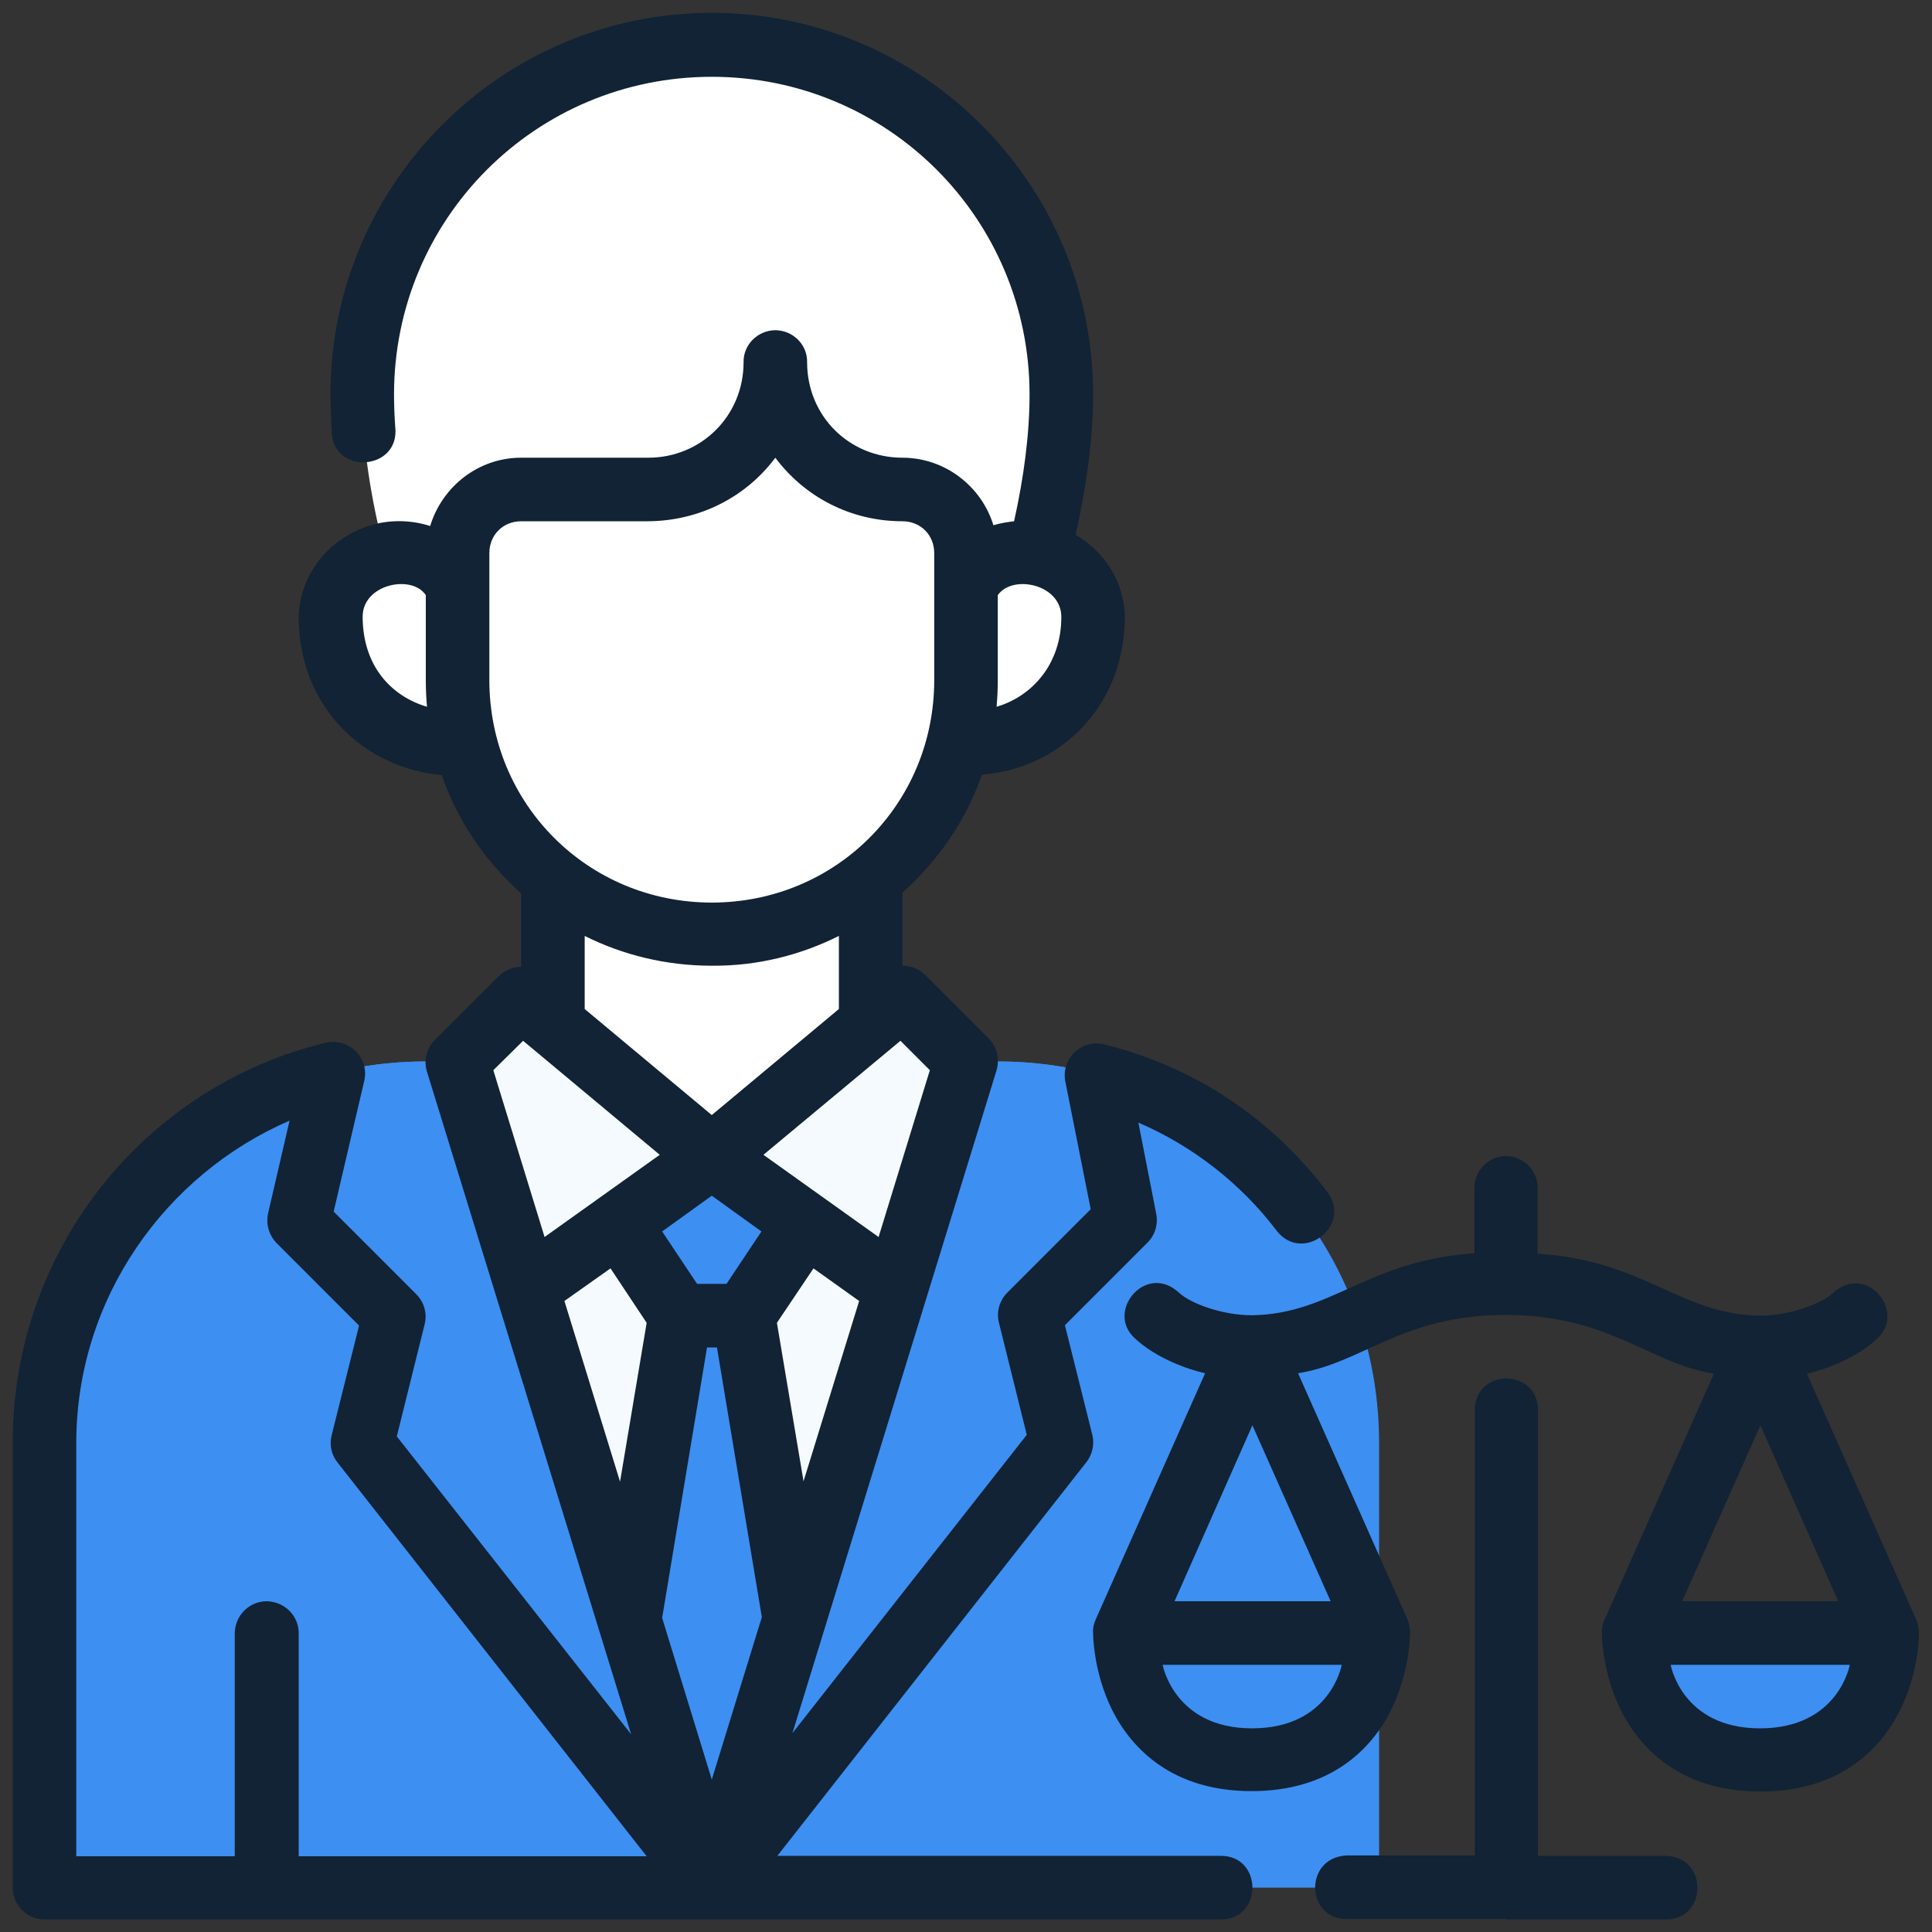 <svg width="76" height="76" viewBox="0 0 76 76" fill="none" xmlns="http://www.w3.org/2000/svg">
<rect x="0" y="0" width="76" height="76" fill="#333333" stroke="none"/>
<path d="M28 74.255L38 41.755H18L28 74.255Z" fill="#F5FAFF"/>
<path d="M28 1.755C20.406 1.755 14.25 7.911 14.25 15.505C14.25 17.458 14.578 19.599 15.141 21.755H40.875C41.438 19.599 41.766 17.458 41.766 15.505C41.75 7.911 35.594 1.755 28 1.755Z" fill="white"/>
<path d="M29.25 51.755L33 74.255L29.25 51.755ZM29.25 51.755H26.75L23 74.255H33" fill="#3D8FF2"/>
<path d="M21.75 40.505V33.005H34.25V40.505L28 45.505L21.75 40.505Z" fill="white"/>
<path d="M26.75 51.755H29.25L31.75 48.005L28 45.505L24.25 48.005L26.75 51.755Z" fill="#3D8FF2"/>
<path d="M18 41.755L19.25 51.755L28 45.505L20.5 39.255L18 41.755Z" fill="#F5FAFF"/>
<path d="M1.75 74.255V56.755C1.75 48.442 8.438 41.755 16.75 41.755H18L28 74.255H1.75Z" fill="#3D8FF2"/>
<path d="M38 41.755L36.75 51.755L28 45.505L35.5 39.255L38 41.755Z" fill="#F5FAFF"/>
<path d="M54.25 74.255V56.755C54.25 48.442 47.562 41.755 39.25 41.755H38L28 74.255H54.25Z" fill="#3D8FF2"/>
<path d="M15.844 21.724C14.469 21.677 13.047 22.662 13 24.256C13 26.756 15.859 29.193 18.328 29.256C18.125 28.459 18 27.615 18 26.756V23.006C17.484 22.146 16.672 21.74 15.844 21.724Z" fill="white"/>
<path d="M38 21.755V26.755C38 32.302 33.547 36.755 28 36.755C22.453 36.755 18 32.302 18 26.755V21.755C18 20.364 19.109 19.255 20.5 19.255H25.5C28.266 19.255 30.5 17.02 30.5 14.255C30.5 17.02 32.734 19.255 35.5 19.255C36.891 19.255 38 20.364 38 21.755Z" fill="white"/>
<path d="M49.25 69.255C44.25 69.255 44.25 64.255 44.25 64.255H54.25C54.25 64.255 54.25 69.255 49.25 69.255Z" fill="#3D8FF2"/>
<path d="M69.25 69.255C74.25 69.255 74.25 64.255 74.25 64.255H64.25C64.25 64.255 64.25 69.255 69.25 69.255Z" fill="#3D8FF2"/>
<path d="M40.156 21.724C41.531 21.677 42.953 22.662 43 24.256C43 26.756 40.141 29.193 37.672 29.256C37.875 28.459 38 27.615 38 26.756V23.006C38.516 22.146 39.328 21.74 40.156 21.724Z" fill="white"/>
<path d="M18 41.755H16.75C15.359 41.755 14.016 41.942 12.75 42.286L11.75 48.005L15.5 51.755L14.25 56.755L28 74.255L18 41.755Z" fill="#3D8FF2"/>
<path d="M38 41.755H39.25C40.641 41.755 41.984 41.942 43.25 42.286L44.25 48.005L40.5 51.755L41.75 56.755L28 74.255L38 41.755Z" fill="#3D8FF2"/>
<path d="M28 0.505C19.734 0.505 13 7.239 13 15.505C13 15.989 13.031 16.458 13.047 16.942C13.062 18.708 15.75 18.536 15.547 16.786C15.516 16.349 15.5 15.927 15.5 15.521C15.5 8.599 21.078 3.021 28 3.021C34.922 3.021 40.5 8.599 40.5 15.521C40.5 17.067 40.281 18.755 39.891 20.505C39.625 20.536 39.344 20.583 39.078 20.661C38.609 19.13 37.172 18.005 35.5 18.005C33.406 18.005 31.75 16.364 31.75 14.255C31.766 13.552 31.188 12.989 30.484 12.989C29.797 13.005 29.234 13.567 29.25 14.255C29.25 16.349 27.594 18.005 25.5 18.005H20.5C18.812 18.005 17.391 19.145 16.922 20.692C16.188 20.458 15.406 20.442 14.703 20.63C13.172 21.036 11.812 22.38 11.75 24.255C11.75 27.864 14.375 30.224 17.375 30.489C18 32.302 19.094 33.88 20.5 35.145V38.036C20.5 38.036 20.5 38.036 20.484 38.036C20.156 38.036 19.844 38.177 19.609 38.411L17.109 40.911C16.781 41.239 16.656 41.708 16.797 42.161L24.828 68.224L15.609 56.505L16.703 52.099C16.812 51.677 16.688 51.224 16.375 50.911L13.125 47.661L14.328 42.52C14.516 41.739 13.922 40.989 13.109 40.989C13.016 40.989 12.906 41.005 12.812 41.02C5.719 42.724 0.5 49.13 0.5 56.755V74.255C0.5 74.942 1.062 75.505 1.75 75.505H48C49.688 75.536 49.688 72.974 48 73.005H30.578L42.734 57.52C42.969 57.224 43.062 56.817 42.969 56.442L41.891 52.13L45.141 48.88C45.438 48.583 45.562 48.161 45.484 47.755L44.781 44.161C46.891 45.067 48.797 46.536 50.219 48.411C51.234 49.724 53.203 48.224 52.219 46.895C50.031 44.02 47.062 41.989 43.438 41.083C42.547 40.864 41.734 41.645 41.906 42.536L42.906 47.567L39.625 50.849C39.312 51.161 39.188 51.614 39.297 52.036L40.391 56.442L31.172 68.177L39.203 42.099C39.328 41.661 39.219 41.177 38.891 40.849L36.391 38.349C36.156 38.114 35.844 37.989 35.5 37.989V35.114C36.906 33.849 38 32.286 38.625 30.474C41.656 30.239 44.25 27.833 44.25 24.224C44.203 22.786 43.375 21.661 42.312 21.036C42.734 19.145 43 17.27 43 15.505C43 7.239 36.266 0.505 28 0.505ZM30.5 18.005C31.641 19.536 33.453 20.505 35.5 20.505C36.219 20.505 36.75 21.052 36.75 21.755V26.755C36.75 31.63 32.875 35.505 28 35.505C23.125 35.505 19.25 31.63 19.25 26.755V21.755C19.25 21.036 19.797 20.505 20.5 20.505H25.5C27.547 20.489 29.359 19.536 30.5 18.005ZM16.75 23.411V26.739C16.75 27.099 16.766 27.458 16.797 27.802C15.406 27.395 14.266 26.208 14.266 24.255C14.266 22.974 16.203 22.583 16.75 23.411ZM41.75 24.27C41.75 26.13 40.594 27.395 39.203 27.802C39.234 27.458 39.25 27.099 39.25 26.739V23.411C39.828 22.583 41.75 22.974 41.75 24.27ZM33 36.817V39.692L28 43.864L23 39.692V36.817C24.5 37.567 26.203 37.989 28 37.989C29.797 38.005 31.5 37.567 33 36.817ZM20.578 40.942L25.953 45.427L21.422 48.661L19.406 42.099L20.578 40.942ZM35.422 40.942L36.578 42.099L34.562 48.661L30.031 45.427L35.422 40.942ZM11.391 44.083L10.547 47.724C10.453 48.145 10.578 48.583 10.875 48.895L14.125 52.145L13.047 56.458C12.953 56.833 13.031 57.224 13.281 57.536L25.438 73.02H11.75V64.27C11.766 63.567 11.188 62.989 10.469 62.989C9.781 63.005 9.234 63.567 9.234 64.27V73.02H3V56.77C3 51.067 6.516 46.192 11.391 44.083ZM67.422 54.036L63.109 63.739C63.047 63.895 63 64.067 63.016 64.239C63.016 64.239 63 65.739 63.766 67.286C64.547 68.833 66.156 70.474 69.25 70.474C72.344 70.474 73.969 68.833 74.734 67.286C75.516 65.739 75.484 64.239 75.484 64.239C75.484 64.067 75.453 63.895 75.391 63.739L71.078 54.036C71.781 53.88 73.047 53.427 73.875 52.63C74.984 51.552 73.391 49.677 72.109 50.864C71.656 51.286 70.391 51.755 69.234 51.755C66.078 51.708 64.703 49.583 60.484 49.317V46.739C60.5 46.052 59.938 45.489 59.25 45.474C59.234 45.474 59.234 45.474 59.234 45.474C58.547 45.489 58 46.052 58 46.739V49.302C53.781 49.583 52.406 51.692 49.25 51.739C48.094 51.739 46.844 51.286 46.375 50.849C45.094 49.661 43.5 51.552 44.609 52.614C45.438 53.411 46.703 53.864 47.406 54.02L43.094 63.724C43.031 63.88 42.984 64.052 43 64.224C43 64.224 42.984 65.724 43.75 67.27C44.531 68.817 46.141 70.458 49.234 70.458C52.328 70.458 53.953 68.817 54.719 67.27C55.484 65.724 55.469 64.224 55.469 64.224C55.469 64.052 55.438 63.88 55.375 63.724L51.062 54.02C53.625 53.614 55.125 51.739 59.219 51.724C63.359 51.739 64.859 53.63 67.422 54.036ZM28 47.036L29.953 48.442L28.578 50.505H27.422L26.047 48.442L28 47.036ZM24.016 49.895L25.438 52.036L24.391 58.286L22.203 51.177L24.016 49.895ZM32 49.895L33.797 51.177L31.609 58.27L30.562 52.036L32 49.895ZM27.812 53.005H28.203L29.969 63.614L28 70.005L26.047 63.645L27.812 53.005ZM59.266 54.224C58.641 54.224 58.016 54.645 58.016 55.474V72.989H52.953C51.266 73.099 51.375 75.536 53.016 75.489H59.25V75.505H65.5C67.125 75.552 67.25 73.114 65.562 73.005H60.5V55.474C60.5 54.645 59.891 54.239 59.266 54.224ZM49.266 56.067L52.344 62.989H46.203L49.266 56.067ZM69.25 56.067L72.312 62.989H66.172L69.25 56.067ZM45.734 65.489H52.781C52.781 65.489 52.344 67.989 49.25 67.989C46.188 67.989 45.734 65.489 45.734 65.489ZM65.719 65.489H72.766C72.766 65.489 72.328 67.989 69.234 67.989C66.156 67.989 65.719 65.489 65.719 65.489Z" fill="#112335"/>
</svg>
